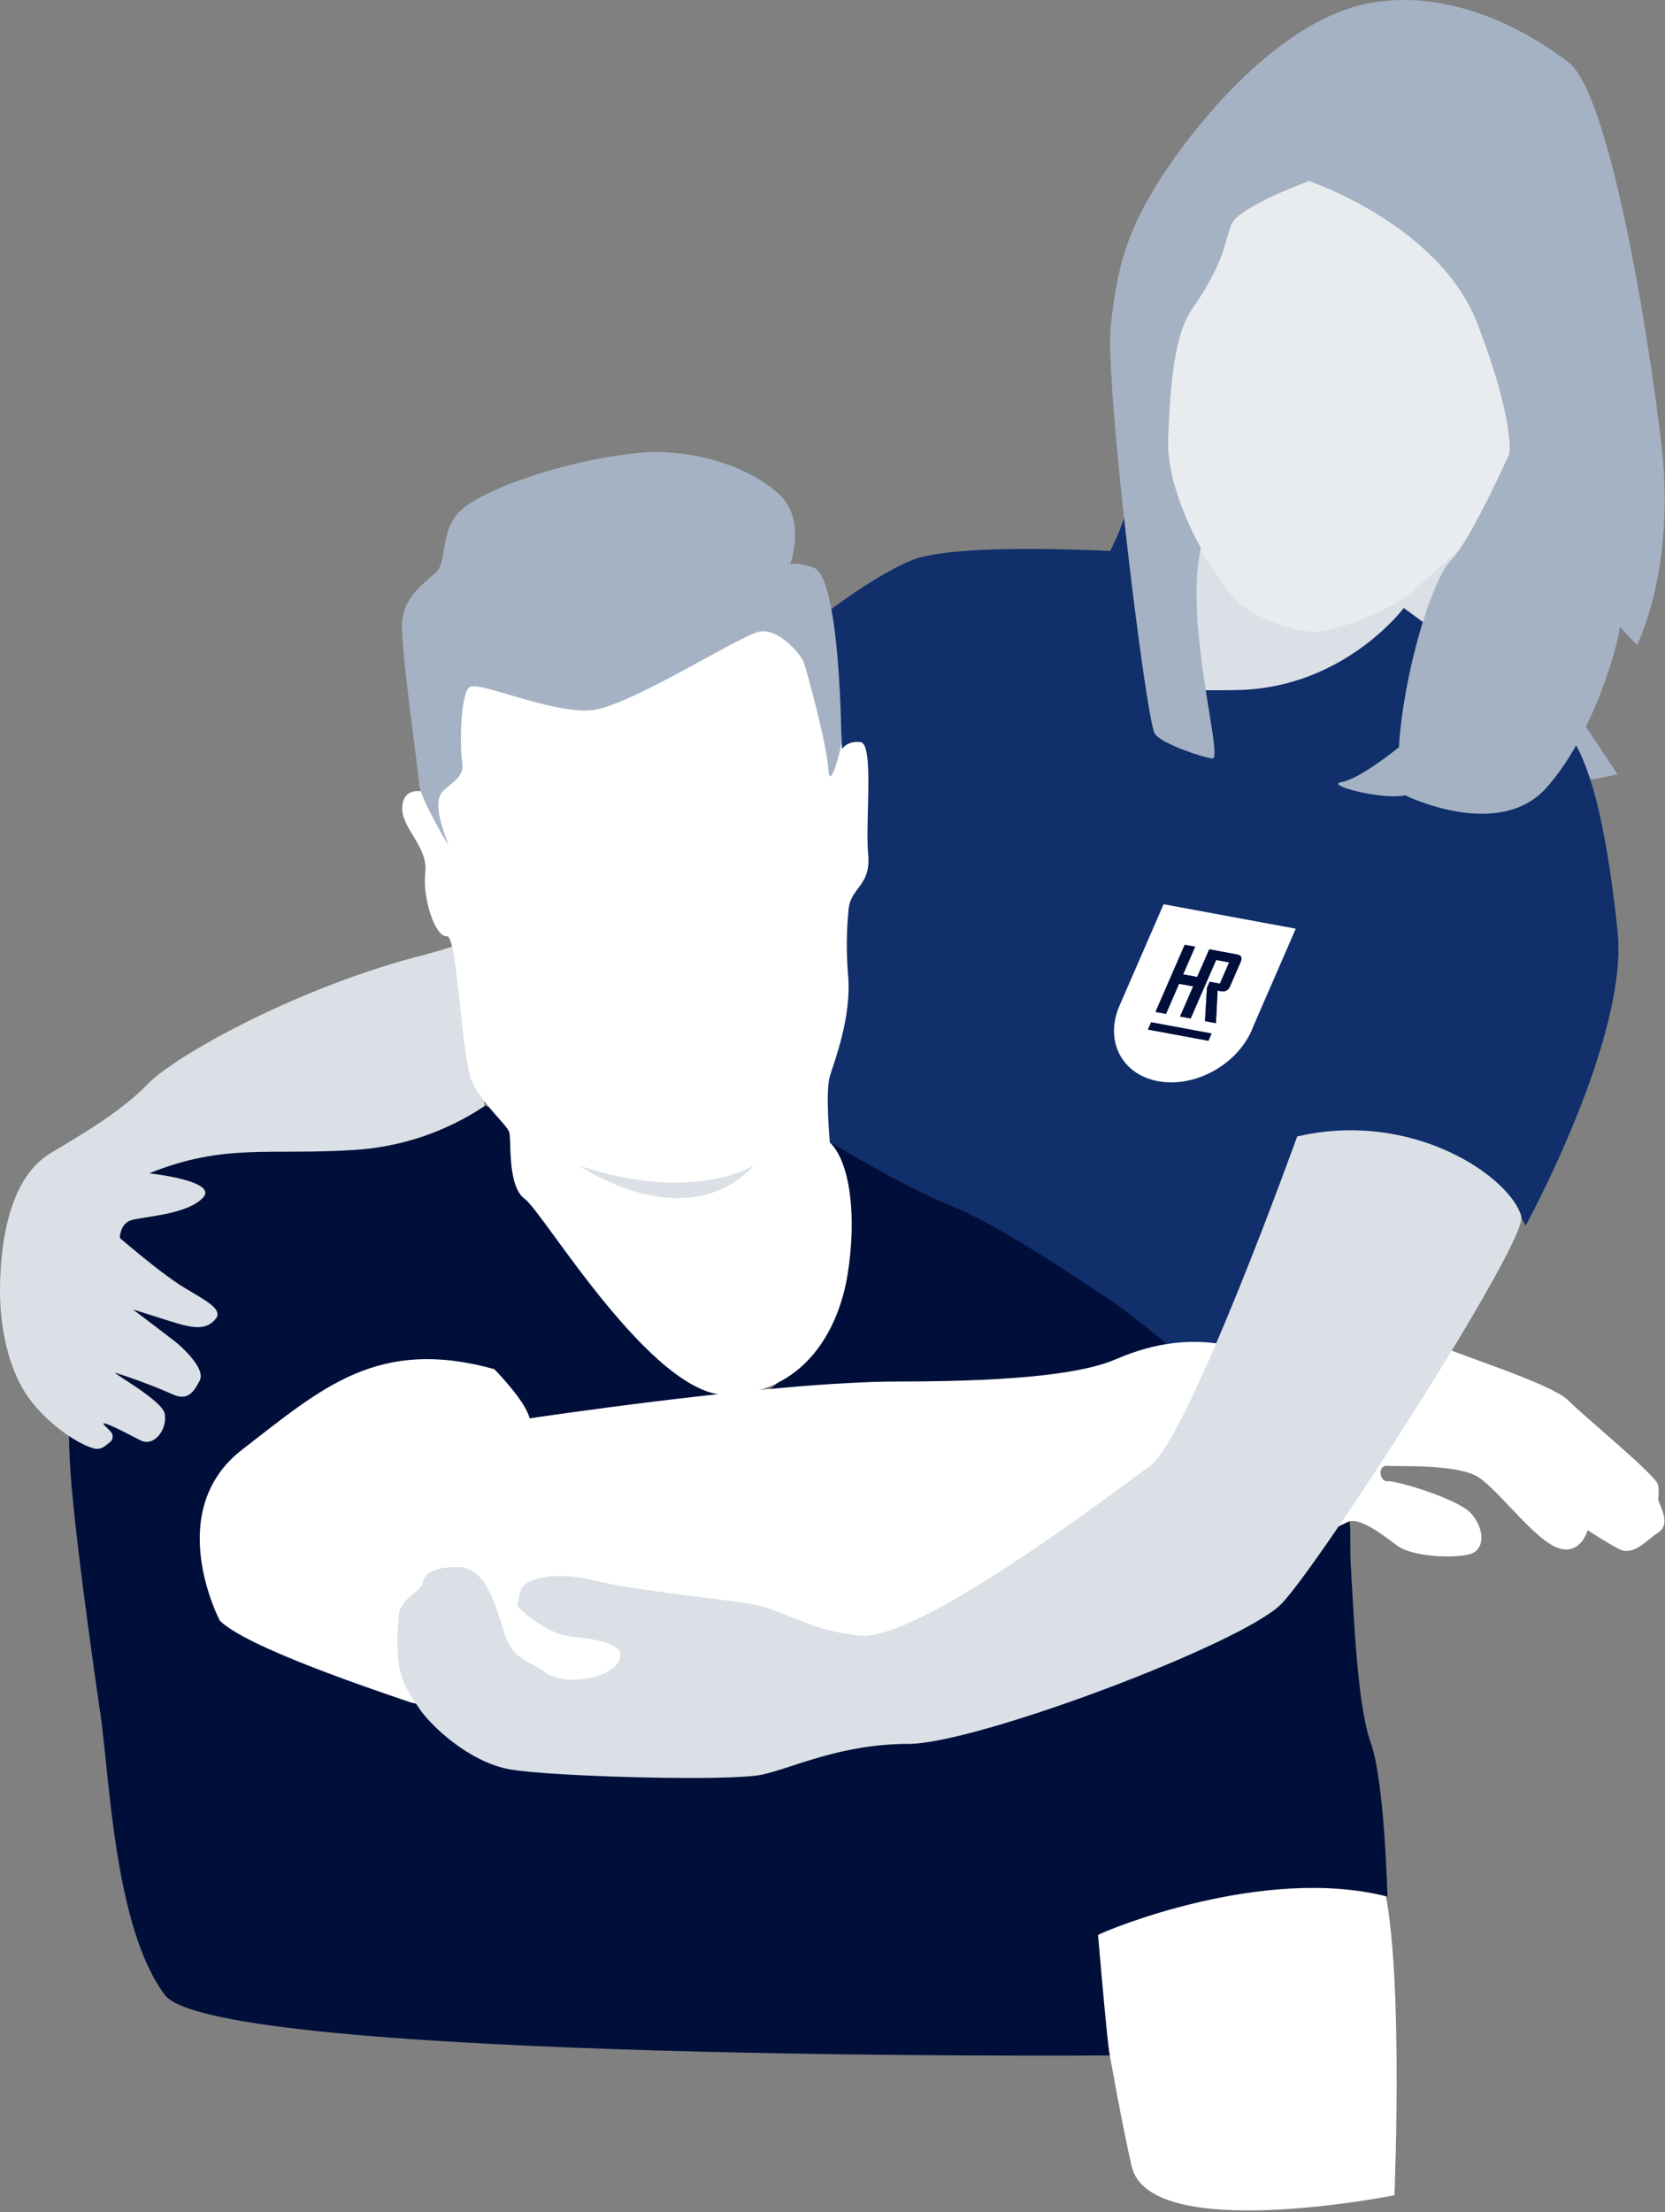 <?xml version="1.0" encoding="UTF-8" standalone="no"?>
<!DOCTYPE svg PUBLIC "-//W3C//DTD SVG 1.1//EN" "http://www.w3.org/Graphics/SVG/1.1/DTD/svg11.dtd">
<svg width="100%" height="100%" viewBox="0 0 503 668" version="1.1" xmlns="http://www.w3.org/2000/svg" xmlns:xlink="http://www.w3.org/1999/xlink" xml:space="preserve" xmlns:serif="http://www.serif.com/" style="fill-rule:evenodd;clip-rule:evenodd;stroke-linejoin:round;stroke-miterlimit:2;">
    <rect x="0" y="0" width="503" height="668" fill="#808080" stroke="none"/>
    <g transform="matrix(1,0,0,1,-111.1,-37.678)">
        <g>
            <g id="Ebene_1">
                <path d="M438.5,612.48C438.5,612.48 447.55,668.32 452.98,691.86C458.41,715.4 532.36,700.61 532.36,700.61C532.36,700.61 535.68,621.84 527.53,601.92C519.38,582 449.06,607.35 438.5,612.48Z" style="fill:white;fill-rule:nonzero;"/>
                <path d="M267.8,380.33C267.8,380.33 282.16,413.66 311.56,411.12C340.96,408.58 353.92,372.69 353.92,372.69C353.92,372.69 337,407.77 310.86,405.1C284.72,402.43 267.8,380.33 267.8,380.33Z" style="fill:rgb(232,236,239);fill-rule:nonzero;"/>
                <path d="M599.78,271.52C598.16,271.52 581.95,277.31 578.02,267.82C574.09,258.33 586.81,252.07 586.81,252.07L599.78,271.52Z" style="fill:rgb(165,178,195);fill-rule:nonzero;"/>
                <path d="M509.49,68.72L468.65,102.75L456.48,126.14L452.77,157.85L460.18,185.17L468.65,206.24L464.58,249.06L469.67,277.77L552.32,227.97L581.49,164.34L578.94,101.6L543.06,67.57L509.49,68.72Z" style="fill:rgb(232,236,239);fill-rule:nonzero;"/>
                <path d="M467.13,194.17C467.13,194.17 482.64,217.81 485.65,220.17C488.66,222.53 502.08,230.3 511.81,228.01C517.03,226.78 530.23,223.06 538.7,215.53C547.76,207.47 567.27,189.78 567.27,189.78L528.27,251.15L473.87,262.71L451.18,246.33L459.75,209.98L467.13,194.17Z" style="fill:rgb(218,224,229);fill-rule:nonzero;"/>
                <path d="M503,380.87C503,380.87 554.13,372.3 572,407.8C572,407.8 603.17,351 599.78,318.9C596.39,286.8 591.01,262.9 581.66,255.69C572.31,248.48 535.19,221.28 535.19,221.28C535.19,221.28 517.28,245.28 485.29,246.05C477.78,246.23 467.98,246.05 467.98,246.05C467.98,246.05 465.17,261.2 463.32,261.77C461.47,262.34 453.47,247.28 453.16,241.77C452.85,236.26 453.16,204.42 453.16,204.42C453.16,204.42 400.69,201.03 386.49,206.89C372.29,212.75 354.08,228 354.08,228L337.25,339.58L343.74,400.7L477.13,451.13L503,380.87Z" style="fill:rgb(16,47,107);fill-rule:nonzero;"/>
                <path d="M450.7,194.17C450.7,194.17 445.13,211.1 437.7,214.8C430.27,218.5 440.47,234.94 437.7,239.57C434.93,244.2 448.59,240.27 450.7,248.83C452.81,257.39 463.32,261.78 463.32,261.78L458.56,211.78L450.7,194.17Z" style="fill:rgb(16,47,107);fill-rule:nonzero;"/>
                <path d="M442.82,622C444.21,621.07 492.21,600.7 530.25,610.42C530.25,610.42 529.4,575.7 525.25,564.12C521.1,552.54 520.16,526.31 519.25,511.8C518.34,497.29 521.1,496.06 513.25,487.72C505.4,479.38 459.94,439.11 446.54,430.31C433.14,421.51 413.7,408.09 397.96,401.61C382.22,395.13 363.7,383.55 361.84,382.61C359.98,381.67 374.34,409.47 361.84,428.91C349.34,448.35 349.84,457.16 337.3,459.47C324.76,461.78 306.3,439.56 290.54,424.28C274.78,409 266.93,386.28 264.61,378.45C262.29,370.62 253.96,370.57 248.87,371.04C243.78,371.51 220.63,372.52 218.77,373.63C216.91,374.74 209.11,382.63 209.11,382.63C209.11,382.63 174.63,384.96 161.52,389.63C148.41,394.3 132.19,410.46 132.19,410.46C132.19,410.46 131.27,461.39 132.19,478.99C133.11,496.59 138.67,536.4 141.45,555.38C144.23,574.36 145.62,619.74 160.9,640.11C176.18,660.48 446.9,658.38 446.41,658.38C445.92,658.38 442.82,622 442.82,622Z" style="fill:rgb(0,15,58);fill-rule:nonzero;"/>
                <path d="M177.52,527.1C177.52,527.1 160.07,494.1 184.3,475.4C208.53,456.7 225.24,441.4 260.42,451.13C260.42,451.13 269.91,460.72 271.09,466C271.09,466 345.09,454.87 382.63,454.87C420.17,454.87 439.12,452.12 448.35,448.09C460.83,442.66 471.06,442.37 478.35,443.33C485.64,444.29 532.13,437.86 541.35,442.2C550.57,446.54 579.63,455.33 584.87,460.58C590.11,465.83 611.73,483.42 612.04,486.2C612.244,487.525 612.244,488.875 612.04,490.2C611.836,491.525 616.32,497.61 612.17,500.39C608.02,503.17 604.53,507.8 599.95,505.33C595.37,502.86 590.74,499.77 590.74,499.77C590.74,499.77 588.58,507.77 581.48,505.02C574.38,502.27 564,487.88 557.8,483.8C551.6,479.72 533.51,480.58 530.25,480.34C526.99,480.1 528.01,485.28 530.25,484.97C532.49,484.66 551.63,490.21 555.64,494.84C559.65,499.47 559.64,505.34 555.64,506.84C551.64,508.34 538.04,508.08 533.11,504.37C528.18,500.66 521.69,495.74 518.29,497.27C514.89,498.8 507.8,503.45 498.53,500.05C489.26,496.65 478.47,486 474.46,483.8C470.45,481.6 457.46,488.98 451.62,493.3C445.78,497.62 397.29,528.18 384.33,530.3C371.37,532.42 343.27,544.5 330.62,547.59C317.97,550.68 247.28,555.92 234.62,551.59C221.96,547.26 185.54,535 177.52,527.1Z" style="fill:white;fill-rule:nonzero;"/>
                <path d="M503,380.87C503,380.87 470.14,472 458.56,480.34C446.98,488.68 388.48,533.45 370.89,531.6C353.3,529.75 348.83,523.4 334.94,521.54C321.05,519.68 301.6,517.69 290.49,514.91C279.38,512.13 269.19,513.98 268.27,518.3L267.34,522.62C267.34,522.62 275.06,530.96 283.7,531.88C292.34,532.8 300.99,534.35 297.9,539.6C294.81,544.85 281.54,546.7 276.29,543C271.04,539.3 266.41,538.68 263.94,532.19C261.47,525.7 259,510.9 249.44,510.9C239.88,510.9 239.25,513.98 238.63,516.14C238.01,518.3 231.92,520.47 231.53,525.71C230.24,543.06 232.6,545.78 237.53,553.28C241.15,558.83 252.87,569.85 265.22,572.01C277.57,574.17 331.89,575.72 341.46,573.56C351.03,571.4 365.23,564.3 385.6,564.3C405.97,564.3 486.5,534.05 498.23,522C509.96,509.95 572.7,412.47 570.69,405C567.54,393.38 538.3,372.69 503,380.87Z" style="fill:rgb(218,224,229);fill-rule:nonzero;"/>
                <path d="M142.69,474.44C141.763,475.141 140.563,475.378 139.44,475.08C134.18,473.61 124.9,467.19 119.44,459.35C113.26,450.35 111.1,437.74 111.1,427.55C111.1,417.36 112.51,394.17 126.37,385.92C137.17,379.49 148.14,372.92 155.86,364.92C163.58,356.92 198.77,336.92 236.11,326.85C236.11,326.85 250.82,323.15 252.11,321.6C253.4,320.05 257.46,371.71 257.46,371.71C245.758,379.504 232.202,384.068 218.17,384.94C192.25,386.6 178.93,382.83 156.17,392C156.17,392 177.55,394.25 172.3,399.5C167.05,404.75 153.47,405.05 150.38,406.29C147.29,407.53 147.3,411.53 147.3,411.53C147.3,411.53 157.3,420.15 164.07,424.78C170.84,429.41 179.07,432.55 176.25,435.95C173.43,439.35 169.88,439.02 162.16,436.55C154.44,434.08 151.31,433.14 151.31,433.14C151.31,433.14 163,442 164.24,443C165.48,444 173.4,450.85 171.44,454.57C169.82,457.66 167.95,460.93 163.32,458.77C157.669,456.286 151.887,454.109 146,452.25C144.46,451.94 159.79,460.37 160.79,464.39C161.92,468.88 157.87,474.77 153.55,472.64C151.39,471.58 143.8,467.44 142.48,467.51C141.79,467.51 143.94,469.21 144.68,470.18C144.977,470.56 145.139,471.029 145.139,471.511C145.139,472.197 144.812,472.843 144.26,473.25L142.69,474.44Z" style="fill:rgb(218,224,229);fill-rule:nonzero;"/>
                <path d="M361.79,382.64C361.79,382.64 360.4,367.36 361.79,362.73C363.18,358.1 368.28,345.14 367.35,332.64C366.754,325.861 366.791,319.042 367.46,312.27C368.129,305.498 374.29,305.32 373.37,295.6C372.45,285.88 375.22,262.22 371.05,261.78C366.88,261.34 365.5,263.88 365.5,263.88C365.5,263.88 363.57,234.02 361.18,225.45C358.79,216.88 355.77,209.94 350.91,209.02C346.05,208.1 257.46,228 257.46,228L245.58,243.77L239.58,276.88C239.58,276.88 233.1,274.79 232.63,281.27C232.16,287.75 240.51,293.27 239.58,301.18C238.65,309.09 242.7,320.82 246.06,320.4C249.42,319.98 250.38,357.98 253.93,364.85C257.48,371.72 264.18,377.31 264.93,379.55C265.68,381.79 264.21,395.88 269.71,399.8C275.21,403.72 308.34,459.74 331.04,458.94C353.74,458.14 364.39,439.85 367.17,422.49C369.95,405.13 368,388.66 361.79,382.64Z" style="fill:white;fill-rule:nonzero;"/>
                <path d="M246.51,292.82C246.27,291.43 240.95,280.09 245.12,276.38C249.29,272.67 251.37,271.98 250.67,267.38C249.97,262.78 250.21,247 253,245.13C255.79,243.26 278.93,253.7 290.5,252.07C302.07,250.44 334.72,229.54 340.5,228.42C346.28,227.3 353,235.17 353.92,237.72C354.84,240.27 360.87,262.26 361.33,269.9C361.79,277.54 365.42,262.66 365.33,261.78C365.24,260.9 365,211.5 356.7,209C348.4,206.5 349.52,209 349.52,209C349.52,209 355.37,194.36 345.84,186.34C334.37,176.66 316.76,173 303,174.55C278.8,177.26 254.27,186.55 249.1,193.06C243.93,199.57 246.29,207.52 242.59,210.76C238.89,214 233.26,218.08 232.59,225.25C231.92,232.42 237.47,269.9 237.7,274.3C237.93,278.7 246.51,292.82 246.51,292.82Z" style="fill:rgb(165,178,195);fill-rule:nonzero;"/>
                <path d="M506.56,92.34C506.56,92.34 546.07,105.61 557.49,135.55C568.91,165.49 567.06,174.75 567.06,174.75C567.06,174.75 555.33,200.99 549.47,206.85C543.61,212.71 535,241.43 533.72,263.34C533.72,263.34 521.99,272.91 516.44,273.84C510.89,274.77 529.09,279.39 535.58,277.84C535.58,277.84 563.66,291.73 578.17,275.68C592.68,259.63 600.4,230.92 600.4,226.91L605.64,232.46C605.64,232.46 617.37,209.62 613.05,172.27C608.73,134.92 597,65.79 585,56.53C573,47.27 549.77,34 524.77,38.63C499.77,43.26 476,70.42 463.66,88.63C451.32,106.84 448.53,118.88 446.66,136.17C444.79,153.46 457.48,256.24 460,259.33C462.52,262.42 473.58,266.12 477.29,266.74C481,267.36 468.64,226.3 473.89,203.15C473.89,203.15 463.37,185.15 464.01,170.15C464.49,159.15 465.06,139.88 471.14,131.15C481.4,116.36 480.99,110.61 483.14,105.36C485.29,100.11 506.56,92.34 506.56,92.34Z" style="fill:rgb(165,178,195);fill-rule:nonzero;"/>
                <path d="M477.15,349.73L476.17,351.98L457.85,348.59L458.83,346.33L477.15,349.73Z" style="fill:rgb(0,15,58);fill-rule:nonzero;"/>
                <path d="M489.74,347.58C489.59,347.97 489.44,348.36 489.27,348.76C484.67,359.32 472,366.22 460.97,364.18C449.94,362.14 444.71,351.92 449.31,341.36L462.63,310.74L502.55,318.13L489.74,347.58ZM469,323L460.18,343.27L463.35,343.85L467.3,334.76L471.57,335.55L467.57,344.64L470.74,345.23L478.48,327.57L482.41,328.3L479.62,334.73L476.51,334.15L475.71,335.98L475.11,346.04L478.41,346.65L478.91,336.82C479.613,336.994 480.338,337.058 481.06,337.01C481.82,336.826 482.433,336.262 482.68,335.52L485.89,328.15C486.43,326.9 486.07,326.15 484.79,325.93L479.61,324.93L476.42,324.34L472.75,332.69L468.49,331.9L472.13,323.54L469,323M476.17,352L477.17,349.75L458.85,346.35L457.85,348.61L476.17,352" style="fill:white;fill-rule:nonzero;"/>
                <path d="M484.83,325.89C486.11,326.13 486.47,326.89 485.93,328.11L482.72,335.48C482.482,336.233 481.867,336.81 481.1,337C480.378,337.048 479.653,336.984 478.95,336.81L478.45,346.64L475.15,346.03L475.75,335.97L476.55,334.14L479.66,334.72L482.45,328.29L478.52,327.56L470.83,345.23L467.64,344.64L471.57,335.54L467.3,334.75L463.35,343.84L460.18,343.26L469,323L472.17,323.58L468.53,331.94L472.79,332.73L476.43,324.37L479.65,324.97L484.83,325.89Z" style="fill:rgb(0,15,58);fill-rule:nonzero;"/>
            </g>
            <g id="Ebene_2">
                <path d="M286,389.66C286,389.66 318,411.78 338.84,389.66C338.8,389.66 320.64,401.22 286,389.66Z" style="fill:rgb(218,224,229);fill-rule:nonzero;"/>
            </g>
        </g>
    </g>
</svg>
